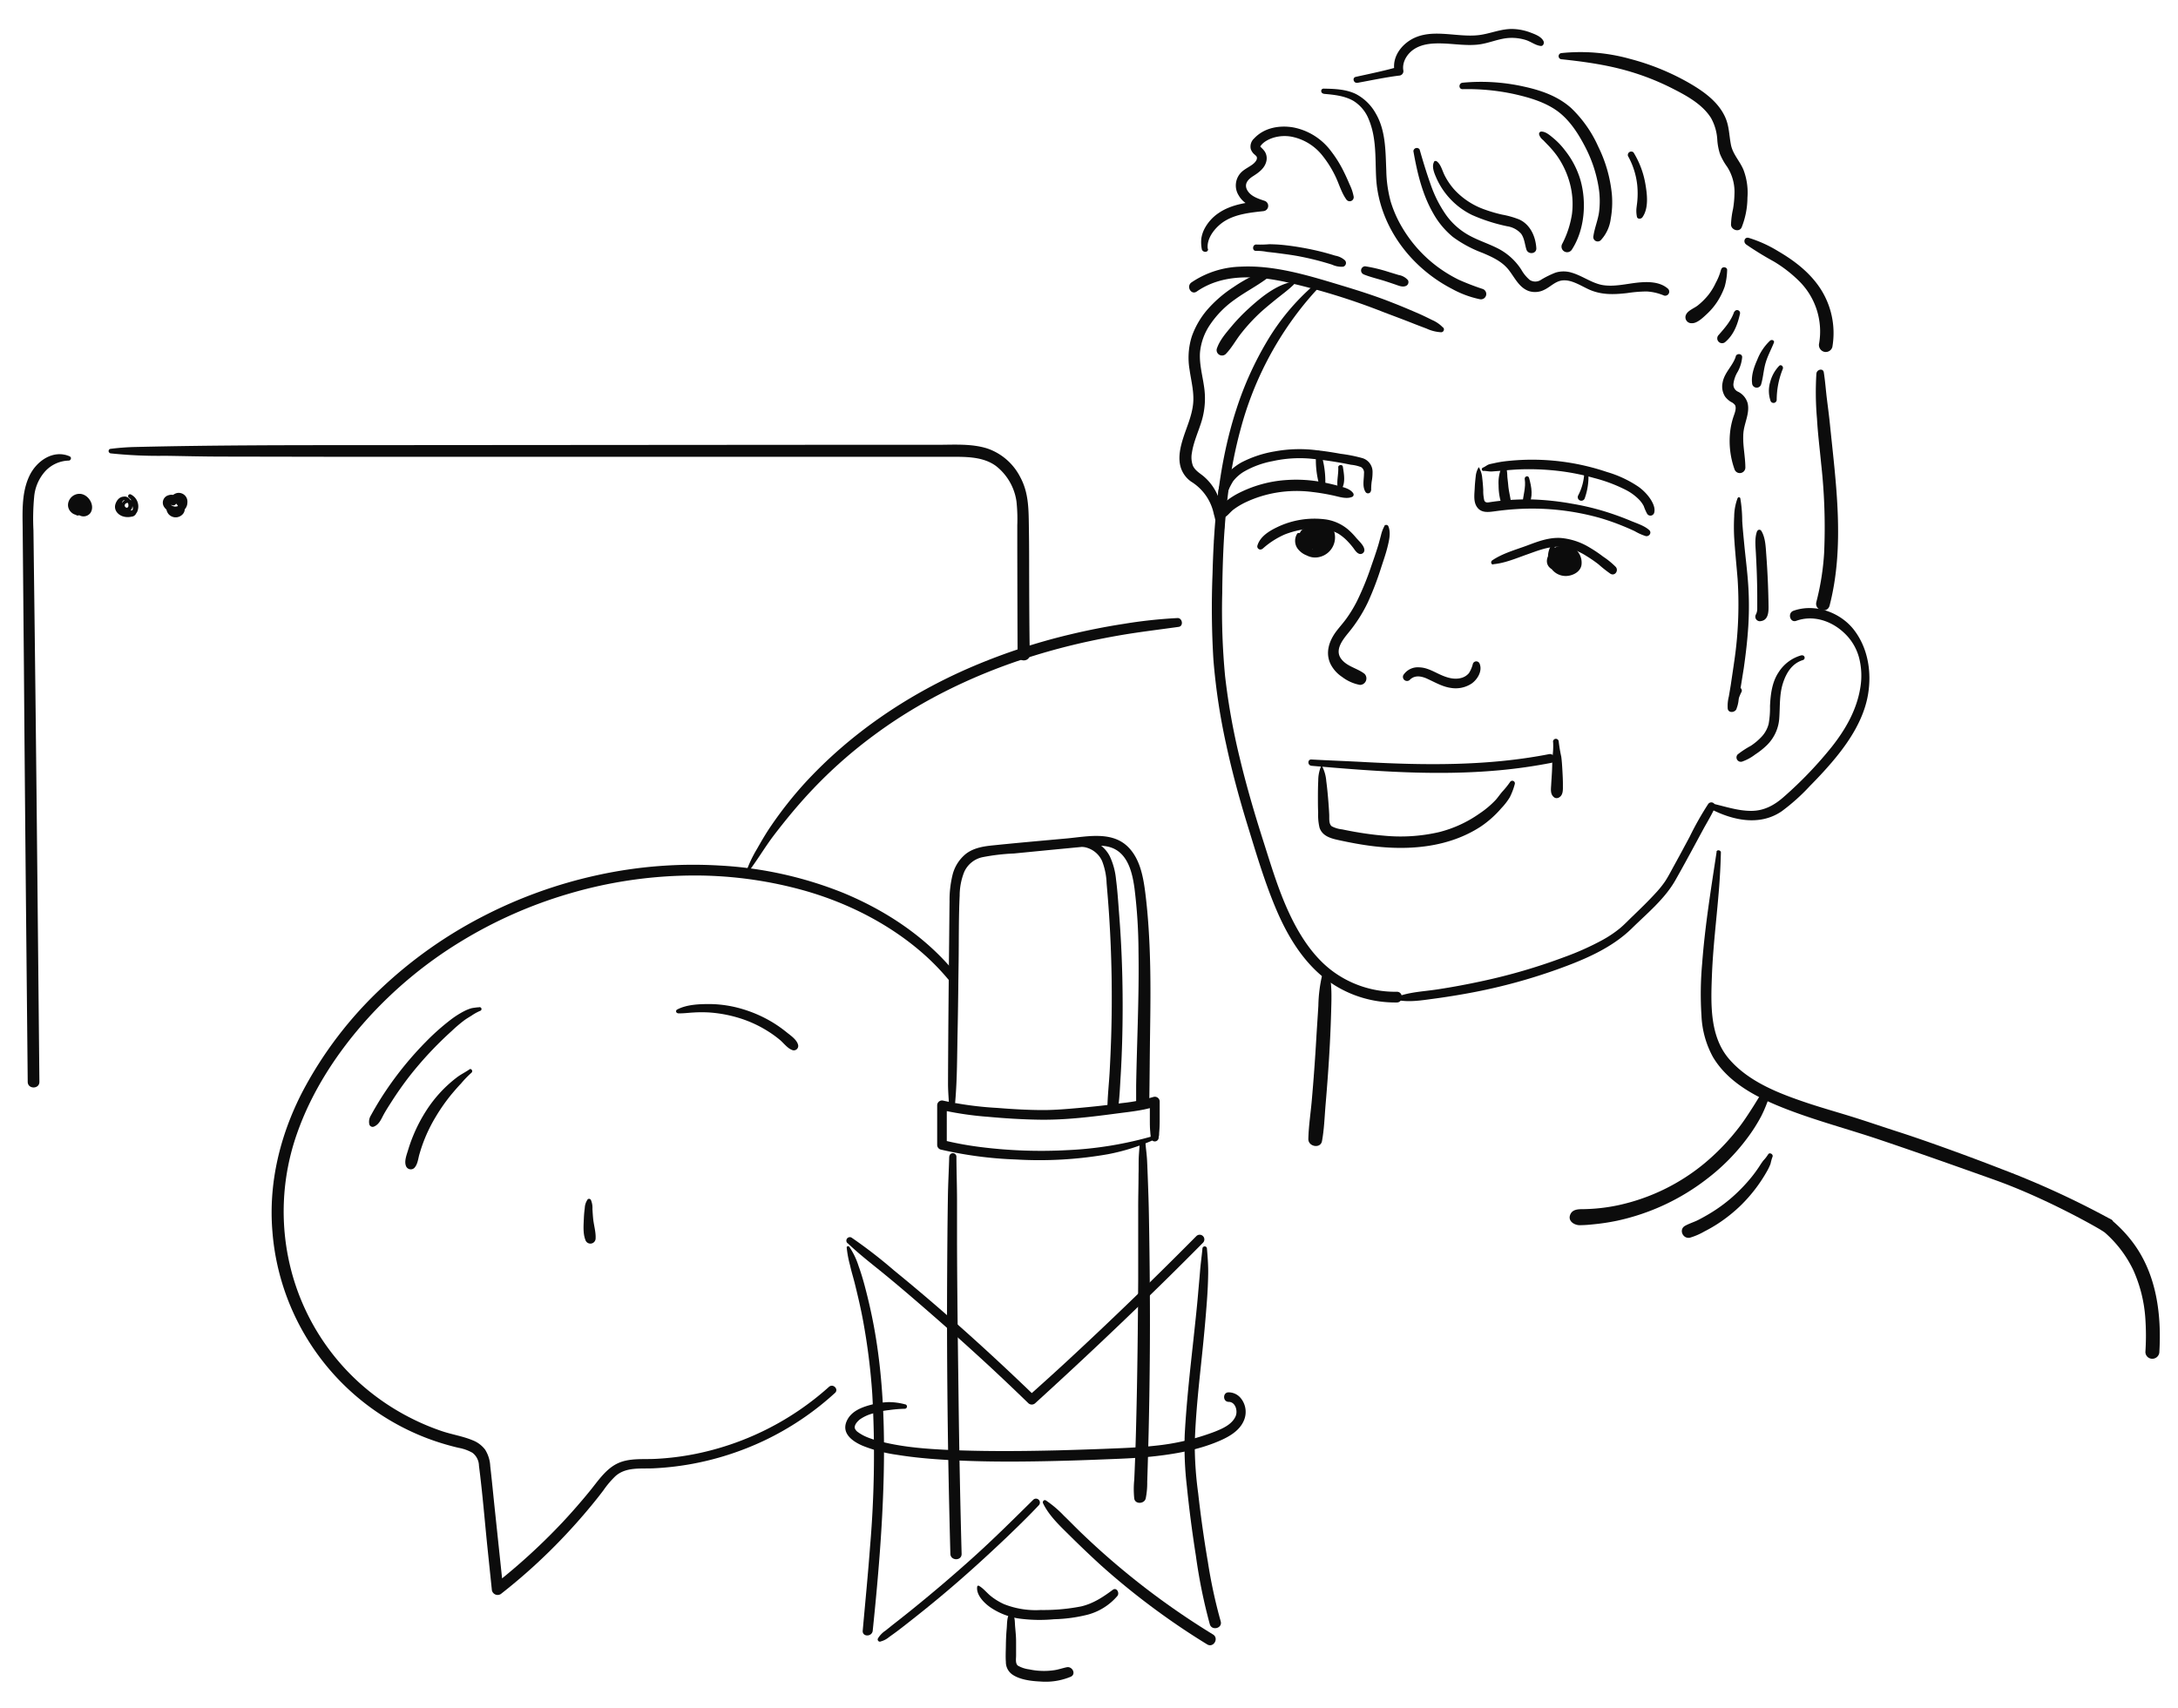 <?xml version="1.0" encoding="UTF-8"?> <svg xmlns="http://www.w3.org/2000/svg" viewBox="0 0 637.33 500"> <defs> <style>.cls-1{fill:#0c0c0c;}</style> </defs> <title>222Монтажная область 88</title> <g id="Слой_1" data-name="Слой 1"> <path class="cls-1" d="M384.6,83.34a66.64,66.64,0,0,0-13.87,16.6,97,97,0,0,0-8.92,19.78c-5.09,15.57-6.58,32.06-7,48.36a249.23,249.23,0,0,0,.26,25,183,183,0,0,0,3.73,24.8c1.78,8.25,4,16.39,6.5,24.46,2.37,7.72,4.71,15.56,7.8,23,2.83,6.84,6.54,13.53,11.91,18.72a33.34,33.34,0,0,0,18.31,9,35.14,35.14,0,0,0,5.39.36c2,0,2-3.17,0-3.14a30.71,30.71,0,0,1-18.85-6.09c-5.64-4.22-9.61-10.49-12.56-16.79-3.26-6.94-5.45-14.41-7.78-21.7-2.5-7.85-4.81-15.76-6.73-23.78a193.32,193.32,0,0,1-4.3-24,203.45,203.45,0,0,1-.84-24.28c.17-16.16,1.11-32.49,5.41-48.14a98,98,0,0,1,19.2-37.22c1.11-1.32,2.24-2.62,3.43-3.88a.79.79,0,0,0-1.11-1.11Z"></path> <path class="cls-1" d="M408.58,292.65c3.58.78,7.15.18,10.74-.3q6-.8,11.9-1.93a164.79,164.79,0,0,0,24.51-6.7c7.78-2.8,15.81-6.14,21.79-12,4.47-4.4,9.61-8.58,12.74-14.1,1.93-3.41,3.81-6.85,5.67-10.3q1.27-2.36,2.55-4.72c1.1-2,2.33-4,3.26-6.06a1.12,1.12,0,0,0-1.94-1.13,90.81,90.81,0,0,0-5.39,9.55c-1.47,2.74-2.93,5.48-4.43,8.19-.91,1.64-1.76,3.35-2.79,4.9a29.7,29.7,0,0,1-2.81,3.45c-2.2,2.41-4.56,4.67-6.91,6.94-1.14,1.1-2.23,2.25-3.44,3.26a33.74,33.74,0,0,1-5.09,3.42,80.73,80.73,0,0,1-11.16,5,170,170,0,0,1-24.19,7.07c-4.37.94-8.76,1.77-13.17,2.43-4,.6-8.08.73-11.85,2.23-.37.15-.48.76,0,.87Z"></path> <path class="cls-1" d="M500.36,236.67c6.53,3.41,14.48,5.24,21,.79a58.35,58.35,0,0,0,8.24-7.39c2.63-2.66,5.18-5.4,7.55-8.29,4.4-5.37,8.34-11.64,9.49-18.6,1.06-6.44,0-13.33-4-18.65s-11.54-8-17.83-5.76c-1.83.66-1,3.6.81,2.94,4.94-1.78,10.28,0,14,3.52A15.25,15.25,0,0,1,544,192.5a21,21,0,0,1,.33,9c-1.06,6.36-4.3,12-8.24,17A116.14,116.14,0,0,1,522,233.22c-2.76,2.45-5.79,4.12-9.56,4.12-3.93,0-7.65-1.3-11.44-2.16-.87-.2-1.49,1-.63,1.49Z"></path> <path class="cls-1" d="M527.26,191.77a11.53,11.53,0,0,0-6.8,5c-1.94,2.89-2.36,6.51-2.52,9.91a26.62,26.62,0,0,1-.4,5.23,8.64,8.64,0,0,1-2.06,3.73,17.47,17.47,0,0,1-3.16,2.66,26.44,26.44,0,0,0-3.84,2.52,1.28,1.28,0,0,0,1.23,2.12,13.73,13.73,0,0,0,3.9-2.11,22.16,22.16,0,0,0,3.46-2.76,12.17,12.17,0,0,0,3.59-8c.24-3.5,0-6.85,1.11-10.24,1-3,2.68-5.7,5.86-6.65a.71.71,0,0,0-.38-1.36Z"></path> <path class="cls-1" d="M356.81,158.64c2.67-4,1.36-9.65-.5-13.67a15.29,15.29,0,0,0-4.25-5.68c-1.09-.86-2.4-1.65-3-3a7.15,7.15,0,0,1-.28-3.76c.48-3.22,1.93-6.24,2.86-9.34a22.93,22.93,0,0,0,.68-10.11c-.47-3.28-1.39-6.52-1.18-9.86A17.28,17.28,0,0,1,354.11,95a28.28,28.28,0,0,1,7.2-7.31c3-2.19,6.33-3.89,9.33-6.11,1-.74.46-2.77-.94-2.23a45.36,45.36,0,0,0-8.84,4.74,36.49,36.49,0,0,0-7.44,6.4,24.58,24.58,0,0,0-4.66,7.95,20.74,20.74,0,0,0-.66,9.8c.48,3.4,1.43,6.8,1,10.26s-1.82,6.43-2.83,9.58c-.91,2.85-1.68,6.13-.65,9.06a8,8,0,0,0,2.92,3.82,14.58,14.58,0,0,1,6.66,9.55c.69,2.35,1.16,5.17.19,7.51-.34.83.93,1.25,1.38.58Z"></path> <path class="cls-1" d="M422.26,95.88a9.57,9.57,0,0,0-3.18-2.21c-1.27-.63-2.53-1.26-3.83-1.83-2.56-1.11-5.13-2.21-7.74-3.22-5-2-10.22-3.64-15.4-5.2-9.31-2.81-19.21-5.85-29-5.37a26.9,26.9,0,0,0-14.47,4.62c-1.59,1.14-.09,3.8,1.55,2.66,7.46-5.18,16.92-4.68,25.43-2.92a193.12,193.12,0,0,1,29.36,9c2.77,1.05,5.55,2.08,8.31,3.17,1.37.55,2.76,1.07,4.14,1.59a11.6,11.6,0,0,0,4.29,1.08.83.83,0,0,0,.58-1.4Z"></path> <path class="cls-1" d="M353.41,72.83c-.42-3.28,2.47-6.63,5.09-8.2,3.33-2,7.4-2.41,11.18-2.83a1.55,1.55,0,0,0,.41-3c-1.84-.62-4.06-1.3-5.09-3.09s.09-3.14,1.68-4.15,3.41-2.29,3.88-4.36a3.71,3.71,0,0,0-.4-2.75,6,6,0,0,0-.9-1.07l-.36-.37c-.31-.31,0-.28-.16-.06.76-1.37,2.64-2.29,4.07-2.7A11.42,11.42,0,0,1,377.9,40a15.28,15.28,0,0,1,9.2,5.71,31.21,31.21,0,0,1,3.76,6.09c1,2.13,1.71,4.64,3.1,6.57a1.18,1.18,0,0,0,2.14-.9A14,14,0,0,0,394.93,54c-.52-1.22-1.06-2.44-1.65-3.63a34.72,34.72,0,0,0-3.8-6.14,18,18,0,0,0-11-6.93c-4.05-.71-8.55.07-11.46,3.19A3.21,3.21,0,0,0,366,43.61a3.58,3.58,0,0,0,.72,1.24c.28.33.78.64,1,1,.39.84-.57,1.8-1.19,2.27-1,.75-2.12,1.26-3.06,2.08a5.45,5.45,0,0,0-1,7c1.44,2.54,4.26,3.62,6.88,4.53l.41-3c-4.52.47-9.37,1-13.21,3.66a12.57,12.57,0,0,0-4.08,4.55,9.2,9.2,0,0,0-.94,2.9,10.74,10.74,0,0,0,.13,3c.15,1.15,2,1.17,1.83,0Z"></path> <path class="cls-1" d="M387.3,27.46c2.94.26,6,.54,8.63,2a11.11,11.11,0,0,1,4.6,5.49c2.27,5.42,1.87,11.18,2.15,16.91.54,11,6.43,21.15,15,28a43.21,43.21,0,0,0,7.26,4.72,29.15,29.15,0,0,0,8.1,3,1.56,1.56,0,0,0,.83-3,74.09,74.09,0,0,1-7-2.7,40.27,40.27,0,0,1-6.5-4,39.16,39.16,0,0,1-10-11.19,34.59,34.59,0,0,1-3.4-7.61,36.93,36.93,0,0,1-1.31-9.2c-.24-5.66-.14-11.7-3.12-16.73a14.16,14.16,0,0,0-5.83-5.66c-2.91-1.39-6.21-1.49-9.37-1.55-1,0-.93,1.39,0,1.48Z"></path> <path class="cls-1" d="M397.19,24.25c4.05-.73,8.11-1.61,12.2-2.12a1.31,1.31,0,0,0,1.24-1.62c-.37-2.49,1.27-4.95,3.3-6.21,2.52-1.57,5.62-1.68,8.5-1.57,3.35.13,6.71.68,10.06.32,3.14-.34,6.06-1.79,9.21-1.95a13.75,13.75,0,0,1,4.78.61c1.5.47,2.81,1.56,4.36,1.74.77.09,1.1-.86.82-1.42-.69-1.38-2.5-2-3.87-2.53a16,16,0,0,0-4.74-1c-3.62-.21-6.83,1.36-10.35,1.78-6.84.81-14.71-2.52-20.82,2-2.78,2.06-4.62,5.41-3.72,8.89l.9-1.58c-4.05,1.16-8.22,2-12.33,2.91-1.14.26-.64,1.93.48,1.73Z"></path> <path class="cls-1" d="M457,17.35c2.81.3,5.57.63,8.35,1.06s5.53.95,8.24,1.62a73.44,73.44,0,0,1,15.65,5.79c4.2,2.13,8.93,4.66,11.48,8.78a14.91,14.91,0,0,1,1.81,6.54,17.4,17.4,0,0,0,.76,3.89,17.6,17.6,0,0,0,2.11,3.79,13.55,13.55,0,0,1,2.14,8,29.75,29.75,0,0,1-.41,4.31,25,25,0,0,0-.6,4.59c0,1.54,2.37,2.41,3.11.84a23.88,23.88,0,0,0,1.7-8.71,18.82,18.82,0,0,0-1.14-8.09c-1.06-2.6-3.14-4.59-3.69-7.39s-.5-5.45-1.67-8.05c-2.18-4.86-6.94-8-11.45-10.53A70.9,70.9,0,0,0,477,17.24a53.91,53.91,0,0,0-20-1.71.91.91,0,0,0,0,1.83Z"></path> <path class="cls-1" d="M510.91,71.52a93.38,93.38,0,0,0,8.12,5,38.85,38.85,0,0,1,7.46,5.78,20.77,20.77,0,0,1,5.83,18.18,2.06,2.06,0,0,0,1.4,2.47,2,2,0,0,0,2.47-1.4A23.91,23.91,0,0,0,532.37,84c-3.08-4.48-7.46-7.81-12.12-10.52a37.06,37.06,0,0,0-8.55-3.86c-1.21-.33-1.66,1.21-.79,1.88Z"></path> <path class="cls-1" d="M531.52,109.26a87.71,87.71,0,0,0,.17,13.28c.24,4.38.8,8.74,1.21,13.11a168.18,168.18,0,0,1,.88,26.21,75.12,75.12,0,0,1-2.27,14.32c-.66,2.5,3.22,3.57,3.87,1.07,4.49-17.45,1.88-35.51.09-53.14-.25-2.48-.59-5-.89-7.43s-.49-5.15-.9-7.7c-.21-1.3-2-.84-2.14.29Z"></path> <path class="cls-1" d="M413.58,44.18c1.12,6.31,2.56,12.57,5.77,18.19a24.32,24.32,0,0,0,5.82,7A35.53,35.53,0,0,0,433.77,74c2.82,1.19,5.77,2.51,7.71,5,1.75,2.22,3,5.14,5.85,6.18a5.92,5.92,0,0,0,4.58-.37c1.4-.66,2.54-1.8,4-2.4,3.09-1.29,6.46,1.18,9.18,2.37,3.62,1.59,7.22,1.44,11.07,1a40.32,40.32,0,0,1,5.65-.47,15,15,0,0,1,5.13,1.2,1.19,1.19,0,0,0,1.15-2c-2.42-2.14-6-2.1-9.07-1.77-3.22.36-6.54,1.2-9.79.74s-6.12-2.75-9.35-3.68a8,8,0,0,0-4.71,0A27.66,27.66,0,0,0,451,81.85a3,3,0,0,1-3.37.08,11,11,0,0,1-2.46-3,17.79,17.79,0,0,0-6.69-6.13c-2.85-1.48-6-2.44-8.76-4A20.4,20.4,0,0,1,423.21,63a35.75,35.75,0,0,1-4.57-9c-1.2-3.37-2.25-6.81-3.23-10.26a1,1,0,0,0-1.82.5Z"></path> <path class="cls-1" d="M503.62,78.86a16.88,16.88,0,0,1-1.55,3.92,18,18,0,0,1-2.16,3.54,19.77,19.77,0,0,1-3,3c-1,.85-2.85,1.46-3.47,2.65A1.74,1.74,0,0,0,495,94.6c1.59.12,3.41-1.71,4.5-2.72a19.3,19.3,0,0,0,3.1-3.71,20.73,20.73,0,0,0,2.09-4.3,20.11,20.11,0,0,0,.71-4.77c.11-1-1.55-1.21-1.73-.23Z"></path> <path class="cls-1" d="M507.45,91.27c-.87,2.62-2.74,4.72-4.53,6.77a1.38,1.38,0,0,0,2,2c2.46-2.11,3.57-5.18,4.25-8.26a.87.87,0,0,0-1.67-.46Z"></path> <path class="cls-1" d="M507.93,104.33c-.86,2.75-3.32,4.68-3.85,7.6a5.48,5.48,0,0,0,.73,4.17,6.19,6.19,0,0,0,1.77,1.57,2.93,2.93,0,0,1,1.13.9c.52,1-.19,2.56-.49,3.49a21.72,21.72,0,0,0-1,4.9,24.74,24.74,0,0,0,1.33,10.38,1.63,1.63,0,0,0,3.18-.43c0-3.4-.85-6.72-.58-10.14.23-2.92,1.93-5.8,1.25-8.75a5.36,5.36,0,0,0-2.75-3.34,2.28,2.28,0,0,1-1.41-2.32,8.9,8.9,0,0,1,1.23-3.52,10.74,10.74,0,0,0,1.32-4.26c.06-1.12-1.58-1.26-1.89-.26Z"></path> <path class="cls-1" d="M508.46,145.79a15.79,15.79,0,0,0-1,5.37,57.89,57.89,0,0,0,0,6.16c.25,4.05.67,8.09,1,12.13a114.12,114.12,0,0,1-1,24.26c-.32,2.27-.67,4.53-1,6.79q-.28,1.69-.57,3.38a11.19,11.19,0,0,0-.32,3.54c.22,1.54,2.62,1.11,2.65-.36a13.12,13.12,0,0,1,1.43-4.63,1,1,0,0,0-1.66-1c-1.22,1.62-1.67,3.41-2.42,5.25l2.46,1a9.14,9.14,0,0,0,.73-2.87q.25-1.49.5-3c.34-2.06.66-4.12,1-6.19.58-4.06,1.06-8.13,1.32-12.22a94.63,94.63,0,0,0,0-12c-.26-4.06-.79-8.09-1.18-12.14-.21-2.25-.45-4.5-.59-6.76a40.42,40.42,0,0,0-.56-6.66c-.07-.31-.6-.42-.73-.1Z"></path> <path class="cls-1" d="M428,26.1a64.17,64.17,0,0,1,15,1.42c4.47,1,9.26,2.37,13,5.19,3.4,2.6,5.82,6.37,7.77,10.12A39.15,39.15,0,0,1,467.82,55a25.19,25.19,0,0,1,.11,7c-.32,2.42-1.31,4.67-1.66,7.07a1.29,1.29,0,0,0,2.14,1.25A11.28,11.28,0,0,0,471.34,64a27.14,27.14,0,0,0,.33-7.11,40.37,40.37,0,0,0-4-14,35.7,35.7,0,0,0-7.93-11.28c-3.87-3.46-8.76-5.16-13.75-6.25a57.29,57.29,0,0,0-18-1.15c-1.19.12-1.24,1.91,0,1.89Z"></path> <path class="cls-1" d="M476.33,45.57a22.27,22.27,0,0,1,2.78,8.81,24.8,24.8,0,0,1,0,4.5c-.07.74-.18,1.47-.26,2.21a8.7,8.7,0,0,0,.14,2.3c.12.83,1.23.75,1.61.21,1.89-2.64,1.4-6.68.88-9.72A25.92,25.92,0,0,0,478,44.61a1,1,0,0,0-1.63,1Z"></path> <path class="cls-1" d="M432.77,136.66a6.09,6.09,0,0,0-.92,2.56c-.13,1.18-.26,2.35-.31,3.54-.08,1.81-.44,4,.61,5.57,1.21,1.86,3.3,1.59,5.2,1.33,2.07-.29,4.16-.51,6.25-.64a73.2,73.2,0,0,1,24.82,2.65A69,69,0,0,1,475,154q1.7.69,3.36,1.47a15.65,15.65,0,0,0,3.22,1.44c1,.21,1.86-1,1-1.77-1.41-1.28-3.59-1.94-5.33-2.67s-3.68-1.47-5.56-2.1a75.67,75.67,0,0,0-11.7-2.94,80,80,0,0,0-11.79-1.25,72.3,72.3,0,0,0-11.88.75c-.77.11-1.69.4-2-.51a12,12,0,0,1-.29-3c-.06-1.19-.16-2.36-.3-3.54a7.3,7.3,0,0,0-1-3.15,0,0,0,0,0,0,0Z"></path> <path class="cls-1" d="M434.15,137.83c.88,0,1.65.24,2.56.16s2-.14,2.94-.23c1.79-.17,3.57-.33,5.37-.39a74.73,74.73,0,0,1,10.94.46,67,67,0,0,1,10.54,2.09,44.69,44.69,0,0,1,9.39,3.55,14.9,14.9,0,0,1,3.84,2.87,8.29,8.29,0,0,1,1.26,1.77,15.53,15.53,0,0,0,1,2.28,1.14,1.14,0,0,0,2.05-.27c.43-1.47-.46-3.15-1.29-4.35a14.25,14.25,0,0,0-3.34-3.33,33,33,0,0,0-9.18-4.29,68.55,68.55,0,0,0-23.2-3.59q-3.34.07-6.67.46a31,31,0,0,0-3.08.54c-.53.12-1.1.21-1.62.38s-1.06.66-1.67.91-.47,1,.13,1Z"></path> <path class="cls-1" d="M401.23,143.56a19.3,19.3,0,0,1,.15-2.58,14.47,14.47,0,0,0,.26-2.8,4.19,4.19,0,0,0-2.9-4.07,44,44,0,0,0-6.4-1.28c-2.22-.4-4.44-.76-6.68-1a40.11,40.11,0,0,0-12.65.29,32.84,32.84,0,0,0-9.78,3.25c-3.17,1.79-6.63,5.21-6.78,9.08a1.28,1.28,0,0,0,2.36.64,23.26,23.26,0,0,1,2-4.2,11.6,11.6,0,0,1,3.09-2.78,26.51,26.51,0,0,1,8.47-3.13,36.53,36.53,0,0,1,10.93-.75,109.59,109.59,0,0,1,12,1.8,11.1,11.1,0,0,1,3,.7,1.88,1.88,0,0,1,.83,1.87c0,1.76-.55,3.83.46,5.41a.86.86,0,0,0,1.58-.43Z"></path> <path class="cls-1" d="M383.74,224.14c18.27,1.59,36.6,3,54.93,1.32a152.52,152.52,0,0,0,15.29-2.18c1.66-.33,1-2.86-.7-2.54-17.82,3.49-36.13,3.28-54.18,2.3-5.11-.28-10.22-.45-15.33-.74-1.18-.07-1.16,1.73,0,1.83Z"></path> <path class="cls-1" d="M386.57,224.29a10.63,10.63,0,0,0-.82,4.16c-.08,1.63-.1,3.26-.1,4.89s0,3,.07,4.49a16.44,16.44,0,0,0,.39,4.38c.89,2.76,3.81,3.3,6.28,3.83,3,.64,5.94,1.19,8.94,1.57,10.94,1.39,22.58.46,32-5.7a30.13,30.13,0,0,0,6-5.36,18.66,18.66,0,0,0,2.45-3.16,19.5,19.5,0,0,0,1.49-3.94.76.76,0,0,0-1.38-.58,23.89,23.89,0,0,1-2.09,2.63c-.75.81-1.36,1.76-2.09,2.59a27.12,27.12,0,0,1-4.81,4.05A35.44,35.44,0,0,1,421,243.58a50.2,50.2,0,0,1-16.18,1c-2.72-.22-5.42-.6-8.1-1.06q-2-.35-4-.77a8.19,8.19,0,0,1-3-.89c-.95-.68-.71-2.42-.76-3.42-.08-1.64-.2-3.26-.34-4.89s-.3-3.26-.52-4.89a11.39,11.39,0,0,0-1.21-4.36.16.16,0,0,0-.28,0Z"></path> <path class="cls-1" d="M454.48,217.3a22.78,22.78,0,0,1-.19,4.18c-.08,1.4-.07,2.81-.14,4.21s-.17,2.67-.24,4-.34,2.83.94,3.74a1.3,1.3,0,0,0,1.33,0c1.33-.74,1.15-2.42,1.16-3.74s-.07-2.81-.15-4.21-.15-2.65-.33-4a43.45,43.45,0,0,1-.75-4.45.83.83,0,1,0-1.64.22Z"></path> <path class="cls-1" d="M387.11,284.54a42.39,42.39,0,0,0-1.33,9.84c-.18,3.12-.41,6.24-.59,9.37q-.53,9.22-1.34,18.42c-.33,3.73-.92,7.5-1,11.24,0,2.26,3.61,2.87,4,.55.6-3.31.74-6.75,1-10.1q.41-4.76.75-9.53c.44-6.14.76-12.28.93-18.44.1-3.73.27-7.69-.61-11.34a1,1,0,0,0-1.89,0Z"></path> <path class="cls-1" d="M396,144.39c-.87-1.28-2.61-1.71-4-2.09-1.65-.44-3.32-.85-5-1.16a41,41,0,0,0-10.22-.66A36.11,36.11,0,0,0,362,144.57a22.92,22.92,0,0,0-3.53,2.37c-1,.78-2.64,2.06-2.5,3.42.07.68.59,1.51,1.41,1.41,1.48-.18,2.38-1.71,3.52-2.59a21.18,21.18,0,0,1,3.69-2.21,34.52,34.52,0,0,1,8.77-2.75A36,36,0,0,1,384,144c2,.23,4,.57,6,1,1.77.36,4,1.2,5.74.4a.71.71,0,0,0,.25-1Z"></path> <path class="cls-1" d="M412.52,199c1.53-1.55,3.56-1.08,5.34-.23,2.17,1,4.24,2.22,6.66,2.57a8.5,8.5,0,0,0,6.13-1.28c1.7-1.21,3.17-3.63,2.34-5.75a1.05,1.05,0,0,0-2,0,9,9,0,0,1-1.15,2.71,4.35,4.35,0,0,1-2.36,1.44c-2.15.56-4.37-.22-6.31-1.13s-3.73-1.94-5.84-2a5.05,5.05,0,0,0-4.67,2.24,1.2,1.2,0,0,0,1.87,1.44Z"></path> <path class="cls-1" d="M405.1,154a10.9,10.9,0,0,0-1,2.7c-.28,1-.53,2-.83,3-.59,1.93-1.25,3.84-1.92,5.75a84.28,84.28,0,0,1-4.26,10.48,38.35,38.35,0,0,1-2.89,4.82c-1,1.45-2.24,2.77-3.3,4.2-2,2.75-3.11,6.12-1.57,9.37a9.84,9.84,0,0,0,3.41,3.82,12.26,12.26,0,0,0,5.23,2.33,1.91,1.91,0,0,0,1.34-3.23c-2.11-1.68-5.19-2.12-6.88-4.43-1.94-2.64.55-5.63,2.21-7.68a43.07,43.07,0,0,0,5.61-8.8,89.06,89.06,0,0,0,3.88-10.13c.65-2,1.36-4,1.86-6s1.07-4.35.24-6.24a.68.68,0,0,0-1.16,0Z"></path> <path class="cls-1" d="M437,165.14c3.42-.32,6.68-1.74,9.89-2.87,3-1.06,6.13-2.35,9.4-2.22a16.77,16.77,0,0,1,7.84,2.63,38.67,38.67,0,0,1,3.66,2.52,36.83,36.83,0,0,0,3.47,2.74c1.31.77,2.46-.94,1.55-2a22.85,22.85,0,0,0-3.67-3,38.44,38.44,0,0,0-4-2.69,19.3,19.3,0,0,0-8.42-2.79c-3.42-.21-6.64,1-9.79,2.19-3.44,1.28-7.25,2.3-10.3,4.39-.46.32-.35,1.23.32,1.17Z"></path> <path class="cls-1" d="M453.91,159.59a6.76,6.76,0,0,0-.29,6.32,5.19,5.19,0,0,0,4.91,2.67c1.82-.14,3.9-1.21,4.24-3.17a5.13,5.13,0,0,0-2.51-5.17,5.29,5.29,0,0,0-5.9.8c-1.78,1.47-2.59,4.1-.32,5.54,1.81,1.15,5.06,1.54,6.78.08,2.13-1.81.87-4.41-1-5.87s-5.61-1.48-6.1,1.49a3,3,0,0,0,1.3,3c1.46.88,2.77-.25,3.47-1.53l-2.77-.75a12.08,12.08,0,0,0,.18,1.3,1.46,1.46,0,0,0,1.4,1.06,3.76,3.76,0,0,0,1.33-.24,1.2,1.2,0,0,0,.28-2.17,3.54,3.54,0,0,0-1.22-.44l1.06,1.4a8.3,8.3,0,0,0,0-.92c-.14-1.35-2-2.17-2.77-.75a1.58,1.58,0,0,1-.49.63l1.14-.15s-.05,0,0-.07c-.16,0,.17,0,.18,0a1.58,1.58,0,0,1,1.48.56c.29.27,1,.88.74,1.26-.37.56-1.63.27-2.14.18a2.88,2.88,0,0,1-1.46-.46c-.27-.28,0-.61.29-1a3,3,0,0,1,3.41-1,1.77,1.77,0,0,1,.87,2.67,2.28,2.28,0,0,1-2.17.88,3,3,0,0,1-2.31-1.91,6.24,6.24,0,0,1-.51-3.93c.06-.62-.81-.76-1.11-.3Z"></path> <path class="cls-1" d="M369.43,160.65a24.07,24.07,0,0,1,6.59-4.25,26.78,26.78,0,0,1,8.07-1.74,13.15,13.15,0,0,1,7.49,1.52,13.77,13.77,0,0,1,2.87,2.37c.52.54,1,1.11,1.46,1.7s.91,1.42,1.64,1.77a1.16,1.16,0,0,0,1.67-1.29c-.2-1.18-1.57-2.38-2.34-3.27A20.64,20.64,0,0,0,394.5,155a13.11,13.11,0,0,0-6.43-2.95,25.13,25.13,0,0,0-14.55,2.35c-2.31,1.13-4.85,2.73-5.59,5.34a.91.91,0,0,0,1.5.87Z"></path> <path class="cls-1" d="M379.62,156.15a3.92,3.92,0,0,0,.07,4.4,6,6,0,0,0,4.74,2.41c1.72.13,3.81-.41,4.42-2.25a3.92,3.92,0,0,0-1.48-4.18c-2.07-1.68-6.39-2.95-7.53.44-1.08,3.21,1.79,6.17,4.93,6.21a5.89,5.89,0,0,0,5.5-8c-.47-1.24-2.55-1.19-2.48.34a3.23,3.23,0,0,1-2.76,3.39l1.5,2c1-1.68,3.38-6.24.61-7.38a2.52,2.52,0,0,0-3.13,1.26,6,6,0,0,0-.28,4.48,1.44,1.44,0,0,0,2.6.34c.9-1.71,1.31-5.84-1.51-6-2.58-.19-3.45,4-3.65,5.91-.17,1.55,2.36,2.25,3,.81a5.73,5.73,0,0,0-.06-5.08,1.68,1.68,0,0,0-2.3-.6,3.37,3.37,0,0,0-1.51,3.1,1.75,1.75,0,0,0,3.51,0,12.12,12.12,0,0,0,.08-1.31l-3.06,1.27.66.7c1.59,1.68,3.92-.78,2.49-2.49l-.62-.74c-1.07-1.29-3-.14-3.06,1.27a12.07,12.07,0,0,0,0,1.31l3.44-.47c0-.06-.36.38.09,0l-2.63-.34a2.38,2.38,0,0,1,0,2.15l3.16.43a7.42,7.42,0,0,1,.36-1.81,6.19,6.19,0,0,1,.3-.77l.16-.31q.43-.58-.19-.08h-.8q-.38-.28-.13.22a2.31,2.31,0,0,1,0,.43,2.49,2.49,0,0,1-.24,1l2.6.34a3.84,3.84,0,0,1-.22-1.92c0-.16.25-.53.23-.67q-.7-.9-.74-.3,0,.24-.1.48a11.55,11.55,0,0,1-1.42,3.47,1.35,1.35,0,0,0,1.5,2,5.78,5.78,0,0,0,4.58-6l-2.48.34a3.46,3.46,0,0,1-3.06,4.83,3.28,3.28,0,0,1-3-1.46,2.39,2.39,0,0,1,0-2.75c1-1.1,3.53-.44,4.53.46a2.12,2.12,0,0,1-.17,3.33c-2.27,1.24-6.32-.78-5.42-3.62.23-.71-.76-1-1.14-.48Z"></path> <path class="cls-1" d="M439.37,136.85a11.56,11.56,0,0,0-.85,5.16,17.79,17.79,0,0,0,.83,5.46,1.45,1.45,0,0,0,1.57,1,1.41,1.41,0,0,0,1.24-1.41c-.22-1.71-.68-3.36-.82-5.08-.07-.83-.19-1.65-.26-2.48a16.48,16.48,0,0,0-.25-2.49.81.81,0,0,0-1.47-.19Z"></path> <path class="cls-1" d="M446.17,140.23c.39,2.49-.51,4.86-.67,7.33-.06.94,1.22,1.15,1.67.45,1.59-2.44,1-5.49.27-8.13-.23-.83-1.4-.47-1.27.35Z"></path> <path class="cls-1" d="M391.6,136.79c.12,2-.57,4.22-.11,6.21a.6.6,0,0,0,1.08.14c1.22-1.84.69-4.49.38-6.53-.12-.77-1.4-.59-1.35.18Z"></path> <path class="cls-1" d="M385.12,132.63a27.4,27.4,0,0,0,.84,9,1,1,0,0,0,1.86-.25,27.43,27.43,0,0,0-1.37-9,.68.68,0,0,0-1.32.18Z"></path> <path class="cls-1" d="M463.6,138.17a15.63,15.63,0,0,1-1.81,6.88,1.05,1.05,0,1,0,1.93.82,19,19,0,0,0,1.06-7.7.59.59,0,0,0-1.19,0Z"></path> <path class="cls-1" d="M516.76,319c-1.19.31-1.58,1.42-2.18,2.38s-1.25,2.05-1.91,3.06c-1.29,2-2.54,3.94-4,5.79a66,66,0,0,1-10,10.35,59.21,59.21,0,0,1-25.09,12.17,53,53,0,0,1-6.84,1q-1.65.13-3.3.16c-1.62,0-3.52,0-4.05,1.9-.48,1.73,1.4,2.79,2.85,2.8a38.77,38.77,0,0,0,3.91-.25,62.86,62.86,0,0,0,7.13-1.08,65.47,65.47,0,0,0,26.37-12.35A60,60,0,0,0,511,333.5a48.71,48.71,0,0,0,4.38-6.81A37.13,37.13,0,0,0,517,323c.45-1.19,1.18-2.54.5-3.74a.67.67,0,0,0-.74-.3Z"></path> <path class="cls-1" d="M517.36,337.93a10.72,10.72,0,0,1-1.37,1.75c-.38.51-.72,1-1.07,1.56a40.37,40.37,0,0,1-2.37,3.27,49.17,49.17,0,0,1-5.66,5.89,45.18,45.18,0,0,1-6.49,4.74q-1.75,1.06-3.59,2c-1.21.59-2.57,1-3.74,1.66-1.91,1.08-.6,3.93,1.46,3.46a19.57,19.57,0,0,0,4.21-1.82,43.9,43.9,0,0,0,3.82-2.19,44.84,44.84,0,0,0,6.76-5.37,44.8,44.8,0,0,0,7.86-10.28,14.83,14.83,0,0,0,.93-2,15.32,15.32,0,0,1,.52-1.9c.47-.85-.91-1.6-1.27-.74Z"></path> <path class="cls-1" d="M279.38,284.6c-8.58-10.45-20.21-18.12-32.63-23.26a113.11,113.11,0,0,0-36.14-8,130.88,130.88,0,0,0-35.8,2.81,135.91,135.91,0,0,0-33.7,12.17,130,130,0,0,0-29.2,20.62,114.92,114.92,0,0,0-23.45,30.7c-6.51,12.63-9.94,26.65-8.74,40.88A70.59,70.59,0,0,0,125.08,421a73.43,73.43,0,0,0,9.12,2.77,12.71,12.71,0,0,1,4.06,1.46,4.84,4.84,0,0,1,1.89,3.76c1.05,8.09,1.69,16.25,2.53,24.36l1.23,11.84a1.71,1.71,0,0,0,2.87,1.19,166.45,166.45,0,0,0,18-16.38q4.2-4.41,8.09-9.12c1.26-1.52,2.49-3.06,3.68-4.64a27.11,27.11,0,0,1,3.54-4.18c3.08-2.74,7.29-2.12,11.1-2.29a84.44,84.44,0,0,0,11-1.24,85.82,85.82,0,0,0,21.33-6.83,84.19,84.19,0,0,0,20.82-14c1.19-1.08-.58-2.85-1.77-1.77A83,83,0,0,1,203,425.65,79.49,79.49,0,0,1,191.87,427c-3.8.2-7.92-.33-11.42,1.46-3.31,1.69-5.55,5.12-7.83,7.92q-3.85,4.72-8,9.17A180.35,180.35,0,0,1,144.39,464l2.87,1.19-2.54-24.08c-.42-4-.8-8-1.26-11.95a10,10,0,0,0-1.49-4.84,8.4,8.4,0,0,0-3.74-2.79c-2.81-1.16-5.9-1.64-8.79-2.6a67.65,67.65,0,0,1-8.58-3.55,69.05,69.05,0,0,1-15.48-10.44,67.28,67.28,0,0,1-20.07-32.73,68.63,68.63,0,0,1,1.58-40.36c4.35-12.49,11.84-23.91,20.66-33.7a123.36,123.36,0,0,1,27-22.39,131.62,131.62,0,0,1,32.13-14.24,130,130,0,0,1,34.56-5.25,118.7,118.7,0,0,1,34.84,4.6c12.66,3.69,24.9,10,34.71,18.83a68.61,68.61,0,0,1,6.66,6.92c1.16,1.38,3.1-.6,2-2Z"></path> <path class="cls-1" d="M218.58,255.7c2.87-3.63,5.17-7.69,8-11.38s5.7-7.21,8.78-10.64a136,136,0,0,1,20.55-18.61c16.22-12,34.89-20.22,54.33-25.35,5.63-1.49,11.32-2.69,17.06-3.7s11.73-1.71,17.61-2.54c1.47-.21,1.11-2.63-.35-2.58a140.89,140.89,0,0,0-15.89,1.73c-5.26.81-10.49,1.86-15.67,3.1a177.11,177.11,0,0,0-30.23,10.15c-17.73,7.84-34.11,19-47.24,33.3a114.58,114.58,0,0,0-9.78,12.37c-1.52,2.2-2.88,4.52-4.19,6.85a37.23,37.23,0,0,0-3.33,7.07c-.07.21.24.4.38.22Z"></path> <path class="cls-1" d="M140.17,294.82a17.52,17.52,0,0,0-2.2.28,12,12,0,0,0-2.13.85,26.73,26.73,0,0,0-4,2.55,68.13,68.13,0,0,0-7.06,6.26,99.52,99.52,0,0,0-12.1,14.84q-1.46,2.19-2.79,4.47-.71,1.21-1.38,2.44a3.49,3.49,0,0,0-.43,2.6,1,1,0,0,0,1.45.59c1.46-.66,2-2.12,2.72-3.44s1.56-2.61,2.38-3.89c1.63-2.55,3.36-5,5.23-7.42a106.18,106.18,0,0,1,12.33-13.19,41.54,41.54,0,0,1,3.81-3.23c.65-.46,1.33-.86,2-1.27a13.93,13.93,0,0,1,2.49-1.38.55.55,0,0,0-.29-1.07Z"></path> <path class="cls-1" d="M137.37,313c-1.19.84-2.54,1.47-3.71,2.37a38,38,0,0,0-8.77,9.46,45.53,45.53,0,0,0-4.07,7.8q-.79,1.94-1.39,3.94c-.41,1.38-1.16,3.19-.67,4.61a1.51,1.51,0,0,0,2.49.66c1-1.09,1.09-2.66,1.48-4s.79-2.56,1.27-3.81a45.15,45.15,0,0,1,3.56-7.24,53.63,53.63,0,0,1,4.59-6.53c.9-1.07,1.81-2.13,2.78-3.14a29.76,29.76,0,0,1,3-3.11c.58-.44,0-1.43-.58-1Z"></path> <path class="cls-1" d="M198.39,296.6c1.52.05,3.08-.17,4.6-.25a38.54,38.54,0,0,1,4.66,0,39.14,39.14,0,0,1,8.81,1.67,35,35,0,0,1,8.13,3.74,32.34,32.34,0,0,1,3.72,2.69c1.14,1,2.22,2.49,3.66,2.94a1.29,1.29,0,0,0,1.57-1.57c-.39-1.54-2.18-2.73-3.36-3.68a37.32,37.32,0,0,0-4.12-2.91,38,38,0,0,0-8.86-3.9,34.46,34.46,0,0,0-9.55-1.45c-3.1,0-6.76.13-9.55,1.63a.57.57,0,0,0,.29,1.05Z"></path> <path class="cls-1" d="M171.94,351.1a4.63,4.63,0,0,0-.82,2.48,30.62,30.62,0,0,0-.27,3.05c-.09,2-.29,4.39.44,6.26a1.53,1.53,0,0,0,3-.41c.1-1.92-.55-3.94-.73-5.86-.09-.91-.14-1.83-.2-2.75a5.94,5.94,0,0,0-.45-2.66.62.62,0,0,0-1-.12Z"></path> <path class="cls-1" d="M502.32,249.34c-1.64,10.85-3.41,21.69-4.23,32.64a98.86,98.86,0,0,0-.2,15.34,27.61,27.61,0,0,0,3.35,12.05c4.68,7.91,13.6,12.23,21.86,15.4,8.84,3.39,18,5.8,27,8.84,11.84,4,21.61,7.48,33.39,11.67,16.56,5.89,33.14,15.68,32.39,15.44-1-.33,1.48-.67,1.75-1.66s1.13-1.56.17-2.11a256.92,256.92,0,0,0-32.17-14.8c-11.76-4.59-24.31-9-30-10.82-4.5-1.44-9-3-13.48-4.4s-9.08-2.68-13.57-4.19C520.46,320,511.75,316.65,506,310s-5.36-16.15-5.06-24.34c.41-10.9,2.07-21.7,2.51-32.59q.07-1.77.12-3.54c0-.73-1.19-.93-1.3-.18Z"></path> <path class="cls-1" d="M32.2,132.68a133.84,133.84,0,0,0,16.19.73c5.43.08,10.86.22,16.29.23l32.84.06c22,0,44,0,66,0l65.69,0,32.84,0h16.55c4.33,0,9.09,0,12.76,2.63a16,16,0,0,1,6.08,10.42,48.5,48.5,0,0,1,.24,7q0,3,0,6c0,6.86,0-8.12,0-1.26,0,2.35.06,30.71.1,33.06s3.6,2.3,3.56,0c-.15-7.65-.18-19.47-.19-27.13q0-5.81-.1-11.61c-.07-4.65-.25-9-2.5-13.15A17,17,0,0,0,289,131.3c-4.6-1.49-9.69-1.12-14.45-1.11l-33.38,0-67,.05-67,.05c-22.34,0-44.69,0-67,.53a69.76,69.76,0,0,0-7.92.57.65.65,0,0,0,0,1.25Z"></path> <path class="cls-1" d="M20.42,133.58c-4.79-2.1-9.68,1.29-11.77,5.61-2.57,5.31-2,11.55-2,17.28L7,195.39q.3,38.71.68,77.42l.43,43.83c0,2.2,3.44,2.2,3.42,0q-.37-37.69-.75-75.37t-.86-75.37l-.13-10.65a68.79,68.79,0,0,1,.2-9.77,12.86,12.86,0,0,1,3.36-7.67,9.71,9.71,0,0,1,6.77-3c.6,0,.92-.93.32-1.19Z"></path> <path class="cls-1" d="M24.78,146.93a3.71,3.71,0,0,0-3.22-.49.78.78,0,0,0-.53.94,5,5,0,0,0,2.12,3.4,2.52,2.52,0,0,0,3.27-.59c1.57-2.22-.59-5.64-3.15-5.65-2.87,0-4.59,3.51-2.32,5.5a2.75,2.75,0,0,0,4.42-3,2.16,2.16,0,0,0-3.28-1.22c-1.47,1.17-.51,3-.19,4.44a.9.9,0,0,0,1.72,0,3.56,3.56,0,0,0-.14-2.11c0-.09-.12-.8-.13-.48,0,.15.07.29,0,.46-.22,1.32-2.39-.2-1-1.3s2.83.29,2.84,1.65c0,1-.92,1.22-1.64.59A4.71,4.71,0,0,1,22.5,147l-.35.86a2.22,2.22,0,0,1,2.17-.11.46.46,0,0,0,.46-.79Z"></path> <path class="cls-1" d="M37,145.45c-1.55-.4-2.68.55-3.19,2-.6,1.73.6,3.21,2.22,3.71a4.86,4.86,0,0,0,2.43.07,1.61,1.61,0,0,0,1.52-1.72c.08-1.57-.76-3.3-2.54-3.26a1.78,1.78,0,0,0-1.6,2.78,1.56,1.56,0,0,0,2.89-.69c.16-1.44-1.17-3.5-2.82-2.9s-1.48,2.59-.63,3.67c1.06,1.34,3.95,2.78,4.89.63a3.91,3.91,0,0,0-2-5.07.56.56,0,0,0-.54.92A3.32,3.32,0,0,1,39,148.12c0,.53,0,1.29-.65,1.29a4,4,0,0,1-1.51-.66c-.47-.27-1-.62-1.12-1.2s.31-1.44,1.09-1.05a1.67,1.67,0,0,1,.74,1.73c-.32.85-1.32.09-1-.55s1.1-.52,1.53-.3a1.63,1.63,0,0,1,.79,1.47,3.22,3.22,0,0,1-.06.75c-.08.09-.5.15-.62.18a3.56,3.56,0,0,1-1.37.08,2.22,2.22,0,0,1-2-1.8c-.1-1,.92-2.26,2-1.91.44.15.64-.58.19-.7Z"></path> <path class="cls-1" d="M53,145.54a3.79,3.79,0,0,0-3.7,1.08,3.12,3.12,0,0,0,0,3.83,2.76,2.76,0,0,0,3.69.47c1.46-1,1.31-2.78.37-4.08s-2.4-2.41-4-1.9A2.25,2.25,0,0,0,48,148.34c1.74,2.75,6.82,2.33,6.84-1.37a2.55,2.55,0,0,0-3-2.67c-1.49.31-2.85,2-1.74,3.38a.87.87,0,0,0,1.45-.38c.09-.44.18-1.2.87-1.07s.46,1.15.17,1.53a1.86,1.86,0,0,1-2.3.21c-.25-.13-.94-.55-.89-.93.07-.56.89-.46,1.22-.31.68.3,1.9,1.52,1.68,2.34a1.09,1.09,0,0,1-1.72.38,2,2,0,0,1-.21-2.3,3.12,3.12,0,0,1,2.54-1.28.16.16,0,0,0,0-.31Z"></path> <path class="cls-1" d="M419.63,47.4c-.75,1.35.08,3.3.64,4.59a21.59,21.59,0,0,0,2.58,4.42,21.92,21.92,0,0,0,7.93,6.53A51,51,0,0,0,441,66.22a6.86,6.86,0,0,1,4.09,2.16c1,1.37,1.08,3.08,1.57,4.65s3,1.33,2.9-.39c-.21-3.43-1.77-6.92-5-8.4a25.9,25.9,0,0,0-5-1.42,42.65,42.65,0,0,1-5.27-1.55,21.9,21.9,0,0,1-8.74-5.79,19.56,19.56,0,0,1-2.85-4.21c-.65-1.28-1.09-3.25-2.32-4.08a.6.6,0,0,0-.81.21Z"></path> <path class="cls-1" d="M378.14,82.47c-4.82,1-9.07,4.49-12.65,7.74a54.77,54.77,0,0,0-5.16,5.36c-1.66,2-3.43,4-4.27,6.51a1.58,1.58,0,0,0,2.63,1.53c1.7-1.73,2.85-3.91,4.33-5.82a53.3,53.3,0,0,1,4.74-5.32c1.7-1.67,3.53-3.15,5.36-4.65s3.78-2.87,5.49-4.55a.49.49,0,0,0-.47-.8Z"></path> <path class="cls-1" d="M367.56,73.43a15.91,15.91,0,0,1,3.3.31c1,.1,2.09.22,3.13.36,2.19.29,4.38.57,6.56,1s4.18.9,6.24,1.47q1.5.42,3,.89a6.5,6.5,0,0,0,3.25.6,1.13,1.13,0,0,0,.5-1.88,5.68,5.68,0,0,0-2.82-1.35q-1.58-.49-3.18-.92-3.2-.84-6.46-1.41c-2.09-.37-4.2-.67-6.32-.86-1.09-.1-2.2-.13-3.3-.16a30.94,30.94,0,0,1-3.64.1c-1.44-.22-1.49,2-.25,1.83Z"></path> <path class="cls-1" d="M450.4,39.44A3.36,3.36,0,0,0,451.55,41c.52.53,1,1.05,1.55,1.6a28.63,28.63,0,0,1,2.63,3.16,25.5,25.5,0,0,1,3.59,7.7,23.47,23.47,0,0,1,.68,9.14,28.17,28.17,0,0,1-2.85,8.76A1.62,1.62,0,0,0,460,73c3.73-5.79,4.32-13.88,2.45-20.38A25.53,25.53,0,0,0,457.94,44a21,21,0,0,0-3.28-3.47c-1-.82-2.42-2.16-3.8-2a.68.68,0,0,0-.47.83Z"></path> <path class="cls-1" d="M518,99.67a15.23,15.23,0,0,0-3.79,5.64c-.9,2-1.8,4.54-1.51,6.81a1.35,1.35,0,0,0,2.65.36c.61-2.06.7-4.24,1.32-6.32s1.63-3.89,2.41-5.86c.26-.66-.64-1-1.07-.62Z"></path> <path class="cls-1" d="M520.58,107.13A10.71,10.71,0,0,0,518,111.8a9.06,9.06,0,0,0,.07,5.44.93.93,0,0,0,1.83-.25,24.27,24.27,0,0,1,1.78-9c.29-.68-.51-1.49-1.11-.86Z"></path> <path class="cls-1" d="M514.17,155.46c-.74,1.93-.48,4.24-.37,6.28.12,2.24.23,4.48.3,6.73s.11,4.35.11,6.53c0,1.06,0,2.13,0,3.19a3.56,3.56,0,0,1-.4,1.67,1.33,1.33,0,0,0,1.49,1.93c2.21-.33,2.24-2.8,2.21-4.54q-.05-3.78-.22-7.55t-.44-7.34c-.17-2.29-.24-5.06-1.47-7a.67.67,0,0,0-1.2.16Z"></path> <path class="cls-1" d="M399.18,80.37c2,.79,4.08,1.26,6.1,1.9,1,.32,2,.66,3,1s2,.81,3,.47A1.22,1.22,0,0,0,412,82a4.6,4.6,0,0,0-2.73-1.51c-1.08-.34-2.17-.65-3.26-1a44.52,44.52,0,0,0-6.54-1.55A1.23,1.23,0,0,0,398.29,79a1.26,1.26,0,0,0,.89,1.36Z"></path> <path class="cls-1" d="M248.11,363.93c3.32,3.18,7,6,10.56,8.91s7,5.84,10.43,8.81q10.43,9,20.51,18.31,5.71,5.31,11.31,10.75a1.46,1.46,0,0,0,2,0q19.55-17.78,38.41-36.3,5.38-5.3,10.69-10.67a1.37,1.37,0,0,0-1.94-1.94q-18.59,18.78-38,36.74c-3.7,3.42-7.44,6.78-11.19,10.14h2c-13.27-12.83-27-25.2-41.32-36.87a140.49,140.49,0,0,0-12.27-9.49,1,1,0,0,0-1.24,1.61Z"></path> <path class="cls-1" d="M257.64,480.46a6.24,6.24,0,0,0,2.5-1.28c.82-.59,1.65-1.18,2.45-1.78,1.55-1.17,3.07-2.37,4.59-3.57q4.71-3.71,9.29-7.57c6.11-5.14,12-10.52,17.79-16,3.29-3.16,6.58-6.34,9.7-9.66a1.14,1.14,0,0,0-1.62-1.62c-5.69,5.61-11.34,11.24-17.28,16.6S273.18,466,267,471q-2.59,2.09-5.21,4.14c-.9.7-1.78,1.42-2.67,2.13a7.27,7.27,0,0,0-2.21,2.28.65.65,0,0,0,.72.94Z"></path> <path class="cls-1" d="M305.22,440c1.75,3.67,5,6.67,7.87,9.52s6,5.83,9.05,8.62a214.77,214.77,0,0,0,19.3,15.38q5.77,4.09,11.8,7.78c1.85,1.13,3.55-1.78,1.7-2.91a224.71,224.71,0,0,1-38.74-29.93c-1.65-1.59-3.24-3.25-4.9-4.84a31.44,31.44,0,0,0-5.24-4.45c-.56-.34-1.09.32-.84.84Z"></path> <path class="cls-1" d="M247.77,365.19a31.61,31.61,0,0,0,1,5.28c.38,1.76.94,3.49,1.37,5.24.88,3.56,1.72,7.12,2.39,10.73a187.48,187.48,0,0,1,2.72,21.64,315.25,315.25,0,0,1-.63,44.33c-.61,8.3-1.43,16.58-2.17,24.87-.17,1.89,2.74,1.86,2.93,0,1.53-14.8,2.81-29.67,3.19-44.55s-.14-29.73-2.81-44.3q-1.11-6-2.71-12c-.53-2-1.13-4-1.82-5.89a21.35,21.35,0,0,0-2.69-5.59c-.23-.3-.8-.25-.78.21Z"></path> <path class="cls-1" d="M351.85,365.56c-.2,2.18-.52,4.33-.69,6.51s-.4,4.52-.59,6.78c-.39,4.57-.91,9.12-1.39,13.68-1,9.08-2,18.16-2.5,27.28A99.72,99.72,0,0,0,347.3,435c.69,6.83,1.58,13.64,2.65,20.42a156.75,156.75,0,0,0,4.07,20c.6,2,3.79,1.16,3.18-.88a146.88,146.88,0,0,1-3.74-17.31q-1.72-10.05-2.85-20.19a105.81,105.81,0,0,1-1-14.32c.24-9,1.29-18,2.22-27,.53-5.11,1-10.23,1.37-15.36.18-2.51.3-5,.34-7.52s-.15-4.9-.36-7.37a.66.66,0,0,0-1.32,0Z"></path> <path class="cls-1" d="M264.91,411.06a18.61,18.61,0,0,0-5-.67,23.82,23.82,0,0,0-5.08.79c-2.81.75-5.82,1.92-7.07,4.77-1.62,3.66,1.81,6,4.71,7.23a42.54,42.54,0,0,0,10,2.63c4.42.72,8.89,1.14,13.37,1.42,10.37.66,20.77.65,31.15.43q7.55-.16,15.1-.47c5.4-.21,10.81-.37,16.18-1,6.51-.75,13.12-2,19.13-4.7,2.6-1.18,5.3-2.84,6.51-5.54a6.36,6.36,0,0,0-1.08-7,4.65,4.65,0,0,0-3.28-1.42c-1.79-.05-1.8,2.78,0,2.79,2,0,2.72,2.72,2,4.25-1.06,2.39-3.85,3.59-6.12,4.49a67.93,67.93,0,0,1-17.37,4.09c-5,.56-10,.72-15,.92q-6.79.26-13.58.44c-9.58.23-19.17.32-28.74,0-7.74-.29-15.7-.69-23.23-2.64a28.23,28.23,0,0,1-3.94-1.28l-.57-.26c-.28-.13-.55-.28-.82-.43l-.63-.38-.29-.2-.12-.09a2.44,2.44,0,0,1-1-1.18c-.21-1,.76-2,1.44-2.57a11.74,11.74,0,0,1,3.78-1.75,24,24,0,0,1,4.74-1,39.37,39.37,0,0,1,4.62-.39.66.66,0,0,0,.18-1.3Z"></path> <path class="cls-1" d="M285.94,464.46c-.33,2.51,2.31,5,4.17,6.21a20.25,20.25,0,0,0,8.11,3.07,44.72,44.72,0,0,0,10.2.2,44.64,44.64,0,0,0,9.92-1.35,17.33,17.33,0,0,0,8.64-5.47c.7-.9-.24-2.62-1.37-1.78-2.86,2.13-5.69,4-9.21,4.84a57.33,57.33,0,0,1-11.85,1.06,25.22,25.22,0,0,1-10.74-1.71,18.17,18.17,0,0,1-3.89-2.38c-1.16-.93-2.17-2.27-3.48-3a.33.33,0,0,0-.49.28Z"></path> <path class="cls-1" d="M295.33,472.37c-.73,1.22-.62,3-.75,4.37-.15,1.63-.22,3.28-.24,4.91s-.12,3.2,0,4.78a4.45,4.45,0,0,0,1.87,3.68c2.23,1.55,5.58,1.94,8.22,2.06a19.11,19.11,0,0,0,8.92-1.41c1.63-.79.43-3.08-1.17-2.77-1.2.24-2.36.66-3.58.85a20.21,20.21,0,0,1-3.81.22,19.6,19.6,0,0,1-3.6-.44,9,9,0,0,1-3.31-1.08c-.83-.62-.54-2.12-.55-3,0-1.36,0-2.73,0-4.09s-.15-2.87-.28-4.3c-.11-1.21,0-2.68-.68-3.76a.56.56,0,0,0-1,0Z"></path> <path class="cls-1" d="M337.79,332.41a108.31,108.31,0,0,1-25.66,4.24,141.36,141.36,0,0,1-25.16-.91,95.44,95.44,0,0,1-10.92-2l1,1.34V323.5l-1.76,1.34a95.88,95.88,0,0,0,14.06,2.06c4.89.45,9.8.75,14.71.83,7.67.13,15.46-.85,23-1.85,3.71-.49,7.63-.86,11.2-2.07l-1.79-1.36v5.25c0,1.23,0,2.44.13,3.67,0,.26.06.71.1,1.1,0,.2,0,.41.07.61,0-.06,0-.31,0-.13a1.14,1.14,0,0,0,2.28,0c0-.09,0-.25,0,.13,0-.19,0-.38.07-.57s.07-.83.08-1c.12-1.29.15-2.55.15-3.84v-5.25a1.42,1.42,0,0,0-1.79-1.36,51.32,51.32,0,0,1-9.24,1.81c-4.26.6-8.55,1.06-12.84,1.44-3.35.3-6.73.59-10.1.6-4.52,0-9.06-.27-13.56-.63A99.45,99.45,0,0,1,276,322.15a1.41,1.41,0,0,0-1.76,1.34v11.63a1.41,1.41,0,0,0,1,1.34,114.8,114.8,0,0,0,22,2.91,116,116,0,0,0,26.93-1.53,61.62,61.62,0,0,0,13.95-4.43C338.78,333.16,338.38,332.23,337.79,332.41Z"></path> <path class="cls-1" d="M277.76,338.58c-.09,3.82-.32,7.63-.38,11.46s-.11,7.5-.14,11.25q-.1,11.36-.12,22.71,0,22.61.4,45.22.24,12.79.58,25.57c.06,2.11,3.35,2.12,3.29,0q-.61-22.7-.89-45.42c-.19-15.07-.4-30.14-.45-45.22q0-6.34,0-12.69c0-4.3-.17-8.59-.18-12.89a1,1,0,0,0-2.08,0Z"></path> <path class="cls-1" d="M333.52,334.18c-.06,1.59-.24,3.18-.3,4.77s0,3.16-.06,4.74c0,3.32-.11,6.63-.1,10q0,10.4,0,20.8c-.09,14-.23,28-.59,42-.09,3.73-.2,7.46-.34,11.19q-.1,2.7-.22,5.4a26.6,26.6,0,0,0,0,5.55c.29,1.74,2.93,1.56,3.34,0a22.38,22.38,0,0,0,.45-4.91q.08-2.36.15-4.72.15-5,.27-9.93.24-10.39.33-20.78c.13-14,0-28-.24-42-.06-3.74-.19-7.48-.33-11.21-.07-1.8-.13-3.61-.22-5.41s-.37-3.61-.5-5.42a.84.84,0,0,0-1.67,0Z"></path> <path class="cls-1" d="M279.52,322.45c.59-6.77.54-13.59.69-20.39s.2-13.59.3-20.39c.09-6.51,0-13.06.31-19.56a18.74,18.74,0,0,1,1.32-6.87,7.59,7.59,0,0,1,5.33-4.34,61.09,61.09,0,0,1,9.23-1.09l10.22-1,10.42-1c2.85-.27,6.08-.68,8.74.65,4.2,2.11,5.33,7.39,5.91,11.64a154.65,154.65,0,0,1,1.16,18.49c.21,13.09-.47,26.17-.69,39.25,0,1.62,0,3.24,0,4.86a1.92,1.92,0,0,0,3.84,0c.11-6.86.14-13.71.24-20.57s.18-13.75,0-20.63c-.17-6.62-.55-13.25-1.36-19.83-.6-4.85-1.52-10.32-5.19-13.88-4.71-4.57-11.91-2.93-17.76-2.39-7.11.65-14.23,1.27-21.34,2-2.89.28-5.87.69-8.24,2.51a11.51,11.51,0,0,0-3.95,6.31,31.22,31.22,0,0,0-.84,7.63c-.05,3.49-.07,7-.11,10.48-.15,14.27-.29,28.54-.34,42.82,0,1.77.13,3.53.24,5.3a.94.94,0,0,0,1.88,0Z"></path> <path class="cls-1" d="M310.76,246.75a19.85,19.85,0,0,0,3.21.71,25.81,25.81,0,0,1,3.73.57,7.14,7.14,0,0,1,4.8,4,19.85,19.85,0,0,1,1.32,6.53c.26,3,.51,6,.71,9.08q1.18,17.93.62,35.91c-.11,3.37-.26,6.74-.44,10.1s-.6,7-.66,10.55c0,1.72,2.82,2.21,3.09.42.48-3.22.59-6.51.79-9.76s.33-6.47.43-9.7q.27-9.47.06-19-.22-9.7-1-19.38c-.23-3.11-.44-6.23-.84-9.32a20.57,20.57,0,0,0-1.82-6.81,9.52,9.52,0,0,0-6.16-4.91,11.68,11.68,0,0,0-7.91.64c-.13.06-.08.26,0,.29Z"></path> <path class="cls-1" d="M615.14,360.1a34.26,34.26,0,0,1,9.11,11.65,41.19,41.19,0,0,1,3.54,14.41,72.22,72.22,0,0,1,0,9.54,2,2,0,0,0,2.09,2,2.07,2.07,0,0,0,2-2.09c.63-11-.86-22.52-7.51-31.61a38.94,38.94,0,0,0-6.44-6.86c-2-1.69-4.86,1.29-2.82,3Z"></path> </g> </svg> 